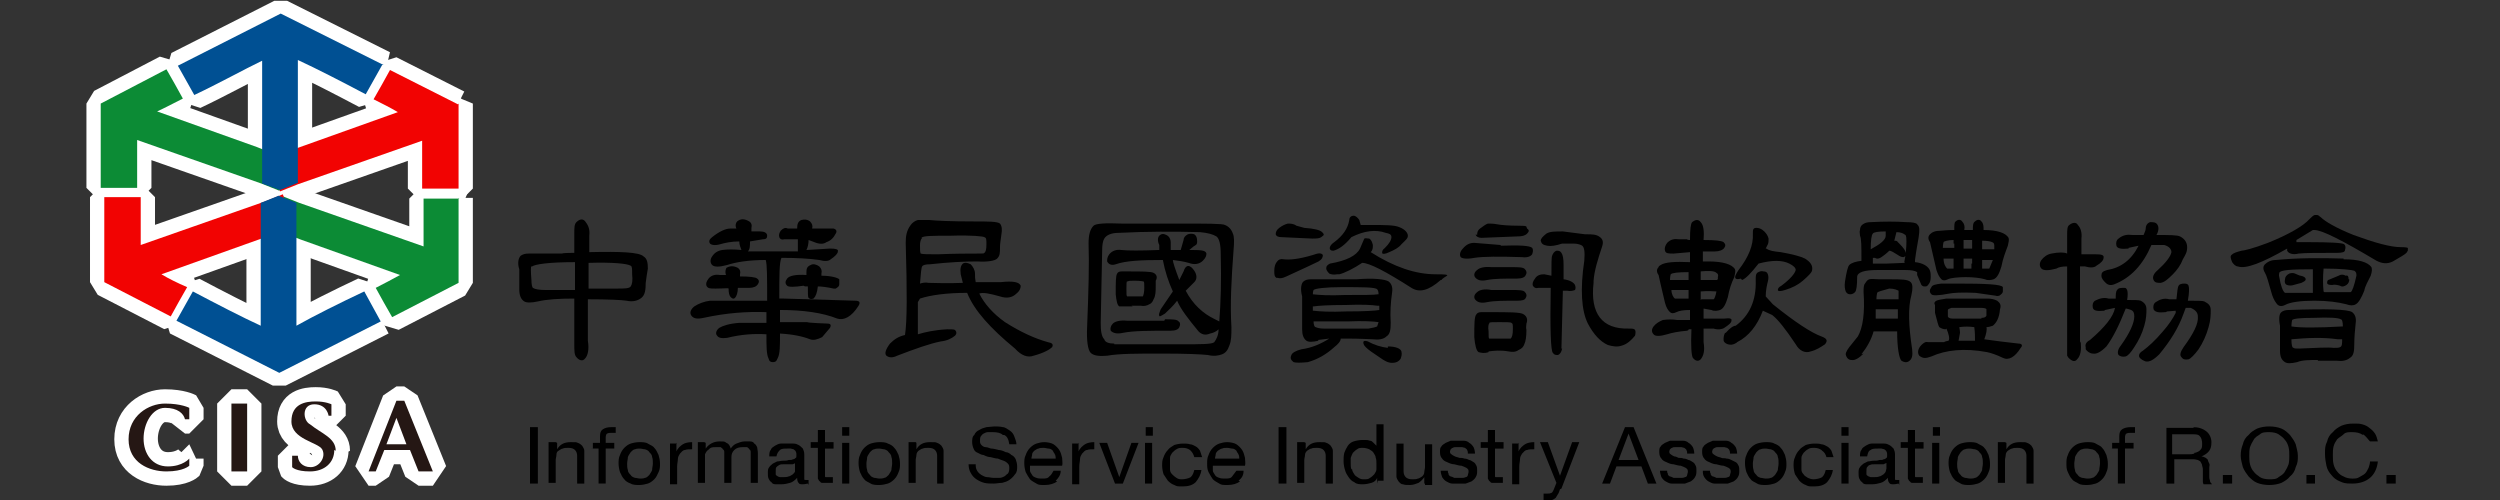 <?xml version="1.0" encoding="UTF-8"?>
<svg id="_圖層_1" data-name="圖層_1" xmlns="http://www.w3.org/2000/svg" version="1.1" xmlns:xlink="http://www.w3.org/1999/xlink" viewBox="0 0 350 70">
  <rect x="0" y="0" width="350" height="70" fill="#333333" stroke="none"/>
  <!-- Generator: Adobe Illustrator 29.3.1, SVG Export Plug-In . SVG Version: 2.1.0 Build 151)  -->
  <defs>
    <style>
      .st0, .st1 {
        fill: #f20302;
      }

      .st2, .st3 {
        fill: #0c8b35;
      }

      .st4, .st5 {
        fill: none;
      }

      .st3, .st1, .st5, .st6, .st7 {
        stroke: #fff;
      }

      .st3, .st1, .st6, .st7 {
        stroke-width: .7px;
      }

      .st8, .st6 {
        fill: #005093;
      }

      .st9, .st7 {
        fill: #251714;
      }

      .st5 {
        stroke-linecap: round;
        stroke-linejoin: bevel;
        stroke-width: 4px;
      }

      .st10 {
        clip-path: url(#clippath);
      }
    </style>
    <clipPath id="clippath">
      <rect class="st4" x="12" width="325.1" height="70"/>
    </clipPath>
  </defs>
  <g class="st10">
    <g>
      <path d="M82.3,41.8v5.9c.2,1.2,0,2.1-.4,2.5-.3.4-.8.3-1.2-.2-.3-.3-.3-.9-.3-1.9v-6.3c-2.1,0-3.8.1-5.1.4-.9.2-1.6.2-1.9,0-.5-.3-.7-.9-.7-1.7v-2.8c-.3-.9-.1-1.6.2-1.9.3-.2.6-.3,1.1-.3h4.7c0-.1,1.7-.1,1.7-.1v-2.6c0-.9,0-1.4.3-1.7.5-.5,1-.5,1.3,0,.4.5.6,1.1.5,1.9v2.3c4.4-.1,7,0,7.6.6.5.3.6.9.6,1.7-.1.6-.2,1.2-.3,2,0,1-.1,1.7-.6,2.1-.5.4-1.2.6-2.1.4-.6-.1-2.5-.2-5.4-.2h0ZM74.4,37.3c-.1,0-.1.7,0,1.9,0,.6.1,1,.2,1.1.3.2.9.3,1.8.3h4.1c0-.1,0-3.9,0-3.9-3.7,0-5.6.3-6,.6h0ZM82.4,36.7v3.7c0,0,4,0,4,0,1,0,1.7,0,1.9-.3s.3-.8.2-1.7c0-.8,0-1.1-.2-1.2-.5-.3-2.5-.5-5.9-.4h0Z"/>
      <path d="M108.8,50.3c-.1.3-.3.4-.6.4s-.5-.1-.6-.5c-.3-.6-.3-1.7-.3-3.4-1.7-.1-3.5,0-5.5.5-.8.1-1.2,0-1.4-.3-.3-.3-.1-.8.3-1.1.5-.3,1.4-.6,2.8-.7h3.8v-1.5c-2.7-.1-5.6.1-8.8.8-.9.2-1.4.1-1.7-.3-.3-.4-.1-.9.4-1.3.6-.4,1.4-.7,2.2-.8h1.5c2.3,0,4.4,0,6.5,0,0-3.2,0-5.1-.2-5.7-2.4,0-4.2.3-5.4.7-1.1.3-1.8.3-2.1,0-.3-.3-.3-.8,0-1.2.3-.5.8-.8,1.4-.9.7-.1,1.7-.1,2.7,0-.1-.3-.3-.7-.3-1.2-1.1,0-2,.2-2.7.4s-1.2.1-1.4-.1c-.2-.3-.1-.6.3-.9,1-.8,1.9-1.2,2.5-1.2h.9c0,.1,0,0,0,0-.2-.4-.1-.8.1-1,.5-.4,1-.4,1.7,0,.3.2.4.5.3.9v.5c0,0,1.2,0,1.2,0,.6,0,1,.2,1,.6,0,.3-.1.5-.6.5l-1.8.3c0,.6,0,1.1-.3,1.4h7v-1.7c-.9,0-1.5,0-1.9,0-.3.1-.6,0-.7-.3-.1-.3,0-.6.2-.9.3-.3.6-.5,1-.3h1.3c0-.6.1-1,.6-1.2.4-.1.8-.1,1.2.2.3.3.4.6.3,1h3c.4.1.5.4.3.7-.3.6-.7,1-1.3,1.2-.4.3-1,.3-1.7,0l-.8-.3c0,.5-.1,1-.3,1.4l3.3-.2c.8,0,1.2.1,1.1.4,0,.3-.4.7-1,1.1-.3.3-.9.3-1.6.1-1.4-.2-3.2-.3-5.3-.3-.3.6-.3,2.5-.3,5.7h.6l10,.3c.6,0,.8.2.5.7-1,1.6-2.1,2.1-3,1.8-2-.8-4.7-1.2-8-1.2v1.7h3.8c0,.1,2.8.2,2.8.2.5,0,.6.2.4.6l-1.1,1.3c-.6.3-1.2.5-1.7.3-1-.4-2.4-.7-4.2-.8,0,1.7,0,2.8-.3,3.4h0ZM100.1,40.4c-.7,0-1,0-1.2-.4-.1-.3,0-.6.3-1,.4-.5,1-.6,1.6-.5h.9c0,.1-.1-.1-.1-.1-.1-.4,0-.7.1-.9.5-.3,1-.3,1.6,0,.3.2.4.5.3.9v.3c1.3,0,2.2.1,2.4.3.3.2.3.5.1.8-.2.3-.6.5-1.2.5h-1.6c0,.7-.2,1.2-.4,1.4-.2.2-.4.1-.6-.1-.2-.2-.3-.6-.3-1.2,0-.1-.7,0-1.8,0h0ZM112.5,40c-1.3.2-2.1.2-2.3,0-.3-.3-.3-.6,0-1,.3-.4,1.2-.6,2.7-.5v-.4c0-.5.1-.8.6-1,.3-.2.8-.1,1.2.2.3.3.4.6.3,1v.3c1.4,0,2.3.3,2.5.5,0,.1,0,.3,0,.7,0,.3-.2.4-.5.6h-.3c-.9-.2-1.7-.3-2.2-.3-.1.9-.3,1.4-.6,1.7-.3.1-.5.1-.7-.1-.1-.1-.1-.7-.1-1.6h-.4Z"/>
      <path d="M128.5,42.3v4.5c1-.3,2.3-.6,4.1-.7.6,0,1,0,1.1.1.3.3.2.6,0,.8-.5.4-1.1.7-2,.8-1.5.3-3.5,1-6.1,2-.6.3-1.1.3-1.5,0-.3-.3-.1-.9.5-1.7.6-.6,1.2-1,2.1-1.2.3-1.9.3-6.1.1-12.9,0-.9.1-1.7.7-2.5.2-.3.6-.6,1-.7.3,0,.8,0,1.6,0,1,.1,3,.2,6.2.2,2.1,0,3.3,0,3.7.3.3.4.3.9.2,1.5-.1.8-.2,1.3-.2,1.8,0,.8,0,1.2-.4,1.6-.3.3-1.3.5-2.8.4-1.7,0-3.9.1-6.6.4-.6,0-1,.1-1.1.3-.1.1-.2,1-.3,2.4.3-.1.8-.2,1.2-.1.9,0,2.5.1,4.8,0l-.3-1.2c-.1-.8,0-1.2.3-1.5.3-.2.7-.1,1.1.1.3.3.6.8.6,1.3s0,.7.1,1.2h3.5c1.8-.2,2.6,0,2.8.5,0,.3-.1.7-.6,1.1-.6.6-1.4.7-2.3.4-1.4-.4-2.4-.6-2.9-.4.7,1.4,1.9,2.8,3.6,4,2.2,1.4,4.2,2.3,6,2.8.6.1.8.3.6.7-.3.3-1.1.8-2.6,1.2-.8.3-1.7,0-2.6-1-3.4-2.8-5.7-5.3-6.7-7.8-2.8,0-5.1.3-6.6.8h0ZM129.1,33.3c-.2.2-.3.6-.3,1,0,.7,0,1,.1,1.2.3.1,1,.1,2.4.1,2.5-.1,4.3-.1,5.4-.1s1,0,1.1-.1c.2-.1.3-.5.3-1.2s0-.9-.3-1c-.1-.1-1.7-.3-4.7-.2-2.5,0-3.9,0-4.1.3h0Z"/>
      <path d="M164.7,31.3c4.3,0,6.5,0,6.8.2.5.2.9.6,1.1,1.2.2.4.2,1.2.1,2.3-.3,4-.5,7.6-.3,10.8,0,1.1,0,1.9-.3,2.6-.2.6-.5,1-1,1.2-.5.2-1.2.3-2,.1-.9-.1-3.1-.2-6.5-.2s-5.9,0-7.6.3c-1.1.1-1.9,0-2.3-.4-.4-.4-.6-1.7-.5-3.7.2-5,.3-8.8.2-11.6,0-1.2.2-2,.7-2.5.3-.3,1.6-.4,3.9-.3h7.6c0,0,0,0,0,0ZM156,48.2h2.1c2,0,4.4,0,7.3,0,2.8,0,4.3,0,4.6-.3.3-.4.6-1,.6-1.8-.3.3-.7.5-1.2.6-.7.3-1.2.1-1.6-.3-1.4-1.7-2.5-3.1-3-4.3-.6.8-1.2,1.3-1.7,1.8-.5.3-.8.5-.8.3-.1-.1,0-.4.2-.9l1.7-2.5c-.6-1.3-1.1-2.8-1.4-4.4-3,0-5.2.1-6.6.6-.6.2-1,0-1.2-.4,0-.3,0-.6.3-1,.4-.5,1-.7,1.7-.6.9.1,2.7.1,5.2,0h.1v-.7c-.3-.6-.2-1.1,0-1.3.3-.3.6-.3,1-.1.4.2.6.6.6,1v1.1h1.4l.4-1.4c0-.3.2-.6.6-.8.3-.1.6-.1.9,0,.3.2.4.5.4,1s-.2.5-.5.7l-.6.5c1.5,0,2.3,0,2.4.5,0,.3-.1.6-.5,1-.5.5-1.2.6-2,.3-.7-.2-1.4-.3-2.2-.4,0,.3.3,1.2.9,2.8l.6-1.2c.3-1,.9-1,1.5-.1.4.6.4,1.2,0,1.6l-1.2,1.2c1,1.9,2.4,3.2,4.1,4l.6.3c.2-2.5.3-5.7.2-9.4,0-1.4-.2-2.2-.6-2.5-.5-.3-1.2-.5-2.3-.6-3.7-.1-7.4-.1-11.4.1-1,0-1.7.3-2,.8-.2.3-.3.9-.3,1.7l-.2,10.1c0,1.1.1,1.9.5,2.3.1.4.6.6,1.4.6h0ZM163.1,44.7c1,0,1.7,0,1.9.3.2.1.3.4.1.8-.1.3-.5.5-1.2.5-3,0-5.2,0-6.7.3-.9.2-1.4,0-1.7-.3-.1-.3,0-.7.3-1,.3-.3,1-.5,2-.4h5.2ZM158.6,42.9c-1.2,0-1.8,0-1.9,0-.3-.2-.4-.8-.5-1.7,0-1.7,0-2.6.2-2.9.1-.2.3-.3.6-.3h.8c2.1,0,3.3,0,3.7.2.4.2.6.6.3,1.1v.7c0,.8,0,1.4-.3,1.9-.1.3-.3.6-.6.7-.3.2-.8.3-1.2.2h-1.3ZM157.8,39.4c-.1,0-.1.4-.1,1.1s0,.9.1,1c0,0,.2,0,.4,0h1.8c.1-.2.2-.6.2-1.2s0-.8-.1-.9c0,0-.5-.1-1.2-.1-.6,0-.9,0-1,.1Z"/>
      <path d="M178.7,38.9c-.3-.2-.3-.5-.3-1s.1-1,.5-1.4c.1-.1.3-.3.8-.2.8.1,2.1,0,4.1-.6.8-.3,1.2-.3,1.4,0,0,.3-.1.6-.6.9-.6.3-2.1,1-4.5,2.1-.6.3-1,.3-1.2.2ZM178.6,32.8c0-.3.1-.6.5-.9.4-.3.8-.5,1.2-.6.3,0,.8,0,1.2.3l1.1.3c1.4.1,2.2.3,2.5.6.3.3.3.4,0,.6-.3.3-.8.3-1.4.3l-4.3-.2c-.4,0-.7-.1-.8-.4h0ZM184.6,47.7c-.9.2-1.4.2-1.7,0-.4-.3-.6-.8-.6-1.6v-4.6c-.3-1.1-.1-1.9.2-2.1.2-.2.6-.3,1-.3h6.4c2.5-.2,4,0,4.5.3.4.3.6.8.5,1.5-.2,1.4-.3,2.8-.2,4.3,0,1-.1,1.6-.6,1.9-.4.4-1.1.5-1.9.4-.4,0-1.7-.1-3.7-.1h-.8c0,.4-.4.8-.9,1.2-1.1,1-2.3,1.7-3.7,2.1-1,.1-1.7.1-2,0-.4-.3-.5-.6-.3-1,.1-.3.6-.6,1.4-.8,1.5-.2,2.8-.8,3.9-1.5l-1.6.2h0ZM193.1,43.4v-.6h-.3c-.6-.1-2.1-.2-4.4-.1-2.4,0-3.9.1-4.5.2h-.1v.6h.1c.8.1,2.3.2,4.6.1,2.5,0,4.1-.1,4.6-.2ZM193,41.2c0-.4-.1-.6-.2-.7-.3-.3-2-.3-5-.3-2.3,0-3.7.2-3.9.4,0,0-.1.2-.1.6h0c.8.1,2.3.2,4.5.1,2.6,0,4.1,0,4.6-.1ZM183.9,45c0,.4.1.8.3.8.2.1.6.2,1.1.2h6.3c.6-.1,1-.2,1.2-.3l.2-.6h0c-.6-.1-2.1-.2-4.4-.1-2.5,0-3.9,0-4.6,0h0ZM187.2,38.4c-.5.1-.9,0-1.1-.1-.3-.3-.5-.6-.4-.9,0-.2.3-.4.5-.5,2.3-.4,3.7-1.1,4.2-2.1l.6-1.4c.2-.1.4,0,.7,0,.3.2.4.5.5.9,0,.4,0,.7-.3,1,3.3,2.1,6.3,3.1,9.1,3.1s1.2.2.8.8h-.1c-1.7,1.5-3,1.8-4.1,1.1-3.6-2.3-5.9-3.5-6.9-3.5-1.2.8-2.4,1.4-3.2,1.6h0ZM186.8,35.1c-.3,0-.5,0-.6-.2-.1-.2,0-.6.6-1,1.2-.9,1.9-1.9,2.1-3.1,0-.4.3-.6.6-.6.3,0,.6.3.8.6l.2.7c.4,0,.9,0,1.5,0,1.9,0,3.2,0,3.9.3.8.3,1.2.8,1.2,1.2s-.3.6-.9,1.2c-.4.5-1,.8-1.7,1.1-.6.3-1,.3-1,.1s0-.4.4-.7c.6-.6.9-1.1.9-1.5s-.3-.5-.8-.6c-1.4-.5-3-.3-4.8.6-1,1.2-1.8,1.7-2.5,1.9h0ZM194.3,48.5c1.1,0,1.8.3,1.9.7.1.4,0,.7-.1,1-.3.5-.8.6-1.2.6-.6,0-1.1-.3-1.8-.8-.9-.6-1.5-1-1.9-1.4-.3-.3-.4-.6-.3-.8.1-.1.3-.1.6,0,.9.5,1.9.8,2.8.9h0Z"/>
      <path d="M210.1,34.4c2.7-.1,4.1,0,4.4.3.2.3.1.6,0,.9-.2.3-.7.5-1.4.4-3.2-.1-5.4-.1-6.7.1-1,.2-1.7.1-1.9-.1-.2-.3-.1-.8.3-1.2.5-.6,1-.8,1.6-.8l3.7.3h0ZM208.8,37.4h2.8c1,0,1.7,0,1.9.3.2.2.3.5.1.8-.1.3-.5.5-1.2.5-1.8,0-3.2,0-4.2.2-.9.2-1.4,0-1.7-.4-.2-.3-.1-.7.3-1,.3-.3,1-.5,2-.4h0ZM208.8,40.6h2.8c1,0,1.7,0,1.9.3.2.2.3.5.1.8-.1.3-.5.4-1.2.4-1.8,0-3.2,0-4.2.2-.9.2-1.4,0-1.7-.4-.2-.3-.1-.7.3-1,.3-.3,1-.5,2-.3ZM208.4,49.3c-.6.2-1,.1-1.4,0-.3-.2-.5-.9-.6-2.1,0-1.8,0-2.9.3-3.2.2-.3.5-.3.8-.3h1c2.8,0,4.4,0,4.8.3.5.3.6.8.4,1.3,0,.3-.1.5,0,.9,0,.9-.1,1.6-.3,2-.1.3-.3.6-.8.8-.4.3-.9.3-1.4.2-1.1-.2-2.1-.1-2.8,0h0ZM206.8,32.9c0-.2,0-.6.4-.9.4-.3.8-.6,1.1-.7.3,0,.8,0,1.3.1s1.6.2,3,.2,1,.1,1.2.4c.3.2.3.4,0,.7-.3.3-.7.4-1.4.4l-5,.2c-.4,0-.8-.2-.8-.5h0ZM208.5,45.3c-.1,0-.2.5-.1,1.1,0,.6,0,1,.1,1,0,0,.3,0,.6,0h2.4c.2-.2.3-.6.3-1.3s0-.8-.2-.9c-.1-.1-.7-.1-1.7-.1s-1.3,0-1.4.1ZM218.7,48.8c-.1.5-.3.8-.6.9-.3,0-.5,0-.7-.3-.3-.3-.4-3.4-.3-9.1h-1.7c-.4.1-.6,0-.8-.3-.1-.3,0-.6.3-1,.3-.5.8-.6,1.3-.6l1,.2c0-1.7,0-2.6.1-2.8.1-.3.3-.6.6-.7.3,0,.5,0,.7.3.2.3.3.8.3,1.7v2c.8.1,1.4.4,1.6.8.1.3.1.5,0,.7-.3.1-.6.2-1.1.1h-.6c0,0-.2,8.1-.2,8.1h0ZM222.1,32.8c.8,0,1.4,0,1.9.4.4.3.5.7.3,1.3-.6,1.8-1.1,3.4-1.2,4.8v.3c-.5,4.3,1.2,6.5,4.9,6.4.5,0,.8,0,.9.2.1.1.1.5,0,.8-.5.6-1.1,1.2-1.9,1.4-.6.2-1.2.1-1.9-.1-1.1-.5-2-1.5-2.8-3-.9-1.8-1.1-4.8-.5-8.8.1-1.2,0-1.9-.3-2.1-.1-.1-.6-.3-1.2-.3h-1.6c-.9.3-1.6.4-2.1.3-.6-.1-.8-.3-.9-.7,0-.3.3-.6.8-1,.5-.3,1.2-.3,2.3-.3l3.1.4h0Z"/>
      <path d="M236.2,46.3c-1.2.1-2.2.3-2.8.5-1,.3-1.7.3-1.9,0-.3-.3-.3-.7,0-1.1.3-.4.8-.7,1.3-.9.7-.1,1.4-.1,2,0h1.8v-1.4c-.9,0-1.5.1-1.9.3-.4.2-.7.2-.9,0-.3-.3-.5-.6-.7-1.3-.5-2.1-.8-3.4-.9-3.9-.3-.4-.3-.8,0-1.1,0-.1.1-.2.3-.3.6-.4,2-.5,4.1-.4v-1.4l-2.3.2c-.7,0-1.1,0-1.2-.4-.1-.3,0-.7.3-1.1.5-.5,1-.6,1.7-.5h1.1c0,.1.4.1.4.1,0-1.5.1-2.3.3-2.5.5-.4.9-.4,1.2,0,.4.4.5,1.3.4,2.5,1.7,0,2.5.1,2.8.3.3.3.3.5.1.8-.2.3-.7.5-1.3.5h-1.7v1.4c0,0,.8,0,.8,0,2,0,3.3.4,3.7,1.1.1.3,0,.6-.1,1.1-.4.8-.7,1.7-.9,2.8-.3,1-.6,1.6-1.1,1.8-.3.1-.8.2-1.2,0l-1.1-.2v1.4h2.9c.8-.1,1.1,0,1,.3,0,.3-.4.6-1,1-.3.2-.9.3-1.5.1h-1.4v1.9c.2,1.2,0,1.9-.4,2.4-.3.3-.7.3-1.1-.2-.2-.3-.3-1.7-.2-4h-.4c0,.1,0,.1,0,.1ZM236.4,39.3v-1.2c-1.5,0-2.3.1-2.5.3,0,0-.1.3-.1.8h2.6ZM236.4,40.6c-1.2,0-2,0-2.4,0,0,.6.3,1.1.5,1.2.1,0,.4,0,.9,0h1v-1.4ZM238.1,38v1.2h2.3c0-.1.1-.1.1-.1v-.3c.1-.3,0-.5-.2-.6-.3-.3-1.1-.3-2.3-.2h0ZM238.2,41.9h.6c.6,0,1,0,1.1,0,.1,0,.3-.5.4-1.1-.3,0-1.1-.1-2.2,0v1.2h0ZM243.1,48c-.5.3-.8.3-1.2.2-.3-.1-.6-.3-.6-.6,0-.3,0-.6.2-1h.1c.6-.7,1.1-1,1.4-1,1.9-1.4,2.9-3.5,2.8-6.4,0-.5,0-.8.2-1,.3-.2.6-.3.9-.2.3,0,.5.1.6.4.1.3.1.6,0,1-.1.4-.3,1.2-.3,2.1l1,1.1c3.1,2.5,5.4,4,6.8,4.5.8.3.9.6.5,1.1-.6.4-1.2.8-2,1-.8.3-1.6-.1-2.1-1-1.4-2.1-2.5-3.5-3.3-4.1l-1.3-.6c-.8,2.1-2,3.6-3.6,4.4h0ZM243.7,39c-.3.1-.6.1-.7,0-.2-.2,0-.6.4-1.2,1.4-1.8,2.1-3.5,2-5.1,0-.5,0-.8.5-.8.3,0,.7.1,1.1.5.3.3.5.6.6,1,0,.3,0,.6-.1.8l-.3.6h.1c.4.3,1,.4,2,.5,1.7.3,2.8.6,3.4.9.8.5,1.1,1,1,1.6,0,.3-.5.8-1.3,1.5-.7.6-1.5,1-2.5,1.3-.6.2-1,.2-1,0s.1-.4.5-.6c1.2-.9,1.9-1.7,2-2.2,0-.3-.3-.6-.9-.9-1-.5-2.4-.5-4.3,0-1.1,1.4-1.8,2.1-2.3,2.3h0Z"/>
      <path d="M260.6,36.7v-.4c0-1.8,0-2.9-.2-3.3,0-.3-.1-.6,0-.8,0-.3.1-.6.4-.8.3-.2.6-.3,1.1-.3,1.9-.1,3.5-.1,5,0,.8,0,1.4.1,1.5.3.2.2.3.4.3.7s0,.6-.1,1.2c-.1.6-.3,1.6-.5,3.1v.3c1.1.1,1.9.6,2.1,1.2.1.3.1.6.1.9h0c0,.4-.1.8-.3,1-.2.3-.3.3-.5.3s-.3,0-.5-.2c-.1-.2-.3-.7-.6-1.4v-.4c-.3-.2-.8-.3-1.7-.3-1.7,0-3,0-3.8,0-1.9,0-2.9.3-2.9,1,0,1.2-.1,1.9-.3,2.1-.2.2-.4.3-.7.3-.3,0-.5-.2-.6-.4-.1-.3-.2-.7-.1-1.4.2-1.3.4-2.1.6-2.3.3-.3.9-.5,1.8-.6h0ZM260.9,49.5c-.6.6-1.2,1-1.7.9-.4,0-.7-.3-.8-.8,0-.3.3-.8.9-1.5l.8-1c.7-1.2,1-3.3.8-6.2,0-.5,0-1,.2-1.2.2-.3.3-.5.6-.6.3-.1.8,0,1.4,0h1.4c1.7,0,2.6,0,3,.4.3.3.3.9.1,1.8-.5,1.8-.4,4.3.1,7.6.1.9,0,1.4-.5,1.7-.3.2-.7.1-1-.1-.3-.3-.6-1.7-.6-4.1h-1.7c0,0-1.6,0-1.6,0-.3,1.1-.9,2.2-1.7,3.2ZM266.6,36.7c.2-1,.3-2,.3-2.9s-.1-.9-.3-1c-.1-.1-.5-.3-1.1-.3l-.3,1.2c.2,0,.4,0,.5.2l.2.2c.6.6.9,1,.9,1.4s-.1.4-.3.5c-.3,0-.5-.1-.8-.3-.5-.3-.9-.6-1.2-.6-.4.4-.8.7-1.1.9-.3.2-.6.3-.9.1h-.3c0-.1,0,.8,0,.8h2c0,0,2.5-.1,2.5-.1h0ZM264,33v-.6c-1,0-1.7.1-1.8.3-.2.2-.3,1-.3,2.2,1.3-.7,2.1-1.3,2.1-1.9h0ZM265.7,44.6v-1.3h-1.4c0,0-1.7,0-1.7,0v1.3c0,0,3.1,0,3.1,0ZM265.8,41.8v-1.1c-.2-.1-.6-.3-1.3-.3-1,.3-1.6.4-1.7.6,0,.1-.1.4-.1.9h1.7c0,0,1.4,0,1.4,0ZM272.4,46.1c-.3,0-.6-.1-.9-.3-.1-.1-.3-.8-.6-2v-1.1c-.2-.3,0-.5.2-.6.2-.1.7-.2,1.4-.3h5.7c.6,0,1,.1,1.4.3.4.3.6.6.4,1.2-.1,1.2-.5,1.9-1,2.3-.3.1-.6.2-.9.2.1.3,0,.9-.3,1.7h0c1.4.2,3,.4,4.8.6.5,0,.6.3.3.6-.8,1.3-1.7,1.8-2.5,1.4-.8-.4-1.7-.7-2.2-.8-3.2-.6-5.8-.3-7.8.6-.8.3-1.2.3-1.7-.1-.3-.4-.2-1,.3-1.5.3-.3.6-.5.9-.4h2.3c0-.1.6-.2.6-.2.2-.3,0-1-.3-1.7h0ZM281.2,33.3c.1.3,0,.6-.1,1.1-.3.8-.7,1.8-.9,2.9-.3,1-.6,1.6-1.1,1.8-.3.1-.8.2-1.2,0-.7-.2-1.7-.3-2.7-.3s-2.1.1-2.5.3c-.4.2-.7.2-.9,0-.3-.3-.5-.7-.7-1.3-.5-2.2-.8-3.5-.9-3.9-.3-.4-.3-.8,0-1.1.3-.3.7-.5,1.5-.5,1-.1,1.7-.1,1.9-.1,0-.7,0-1.1.2-1.2.3-.3.7-.3.9,0,.3.3.4.7.3,1.2h1.2c0-.6,0-1,.3-1.2.3-.3.7-.3.9,0,.3.3.3.7.3,1.2,1.9,0,3.1.4,3.5,1.1h0ZM273.9,39.7c4.1,0,6.3.1,6.5.5,0,.1,0,.3,0,.6,0,.2-.2.4-.5.6-.1,0-.3.1-.5,0l-2.8-.4c-2-.1-3.2,0-3.7.1-1.5.3-2.4.3-2.5.1-.3-.3-.3-.6,0-1,.1-.3.6-.4,1.4-.5h2ZM273.5,34.1v-.5c-.8,0-1.4.2-1.4.3,0,0-.1.3-.1.8h1.6c0,.1,0-.6,0-.6ZM273.5,36.2h-1.4c0,.8.3,1.2.5,1.4.1,0,.4,0,.9,0v-1.4h0ZM277.4,44.5c.4,0,.6-.1.7-.3v-.9c0-.1-.3-.2-.8-.2h-4.1c-.3.1-.5.2-.5.3,0,.3,0,.7,0,.9,0,.1.2.3.6.3h4.1ZM276.5,47.7c0-.6,0-1.2-.1-1.9h0c-.7-.1-1.4-.1-2.1,0,0,.1.1.4.1.8l-.2,1.1c.8,0,1.5,0,2.3,0ZM276.1,36.9v-.7h-1.2v1.4h1.1v-.7ZM276.1,33.6h-1.2v1.2h1.2v-1.2ZM277.4,37.6c.6,0,1,0,1.1,0l.5-1.2h-1.5c0,0,0,.3,0,.3v1c0,0,0,0,0,0ZM277.5,34.9h1.7c0-.1,0-.4,0-.4,0-.3,0-.5-.3-.6-.2-.1-.7-.2-1.4-.2v1.2c0,0,0,0,0,0Z"/>
      <path d="M291.3,47.8c.1,1.2,0,2-.5,2.5-.3.4-.7.3-1.2-.2l-.2-.3v-12.5c-.7,0-1.2.1-1.5.3-1.1.3-1.8.3-2.1,0-.3-.3-.3-.8,0-1.2.3-.4.8-.8,1.4-.9,1-.2,1.8-.2,2.2,0v-2.5c0-.8,0-1.3.3-1.5.5-.4,1-.4,1.2,0,.4.4.6,1.1.5,1.9v2.2c-.1,0,2,0,2,0,.8,0,1.2.1,1.1.5,0,.3-.3.7-1,1.1-.3.3-.9.3-1.6.1h-.7c0,3.6,0,7.2,0,10.7h0ZM294.6,43.5c-1,.1-1.5,0-1.6-.4-.1-.4,0-.8.3-1,.6-.3,1.2-.5,1.9-.3h1c0-.5,0-1,.2-1.2.1-.2.3-.3.8-.3s.4,0,.6.3c.1.3.1.8,0,1.4,1,0,1.7,0,1.9.1.6.3.8.7.8,1.2,0,.5,0,1.3-.3,2.3-.3,1.1-.8,2.1-1.4,3-.5.8-.9,1.2-1.2,1.3-.4.1-.8,0-1-.2-.2-.3-.1-.8.3-1.3,1.3-1.8,1.9-3.2,1.9-4.1s-.4-.9-1.1-1.1h-.1c-.9,2.3-1.8,4.1-2.7,5.3-.8.8-1.4,1.1-1.9,1-.4,0-.8-.3-1-.6v-.3c-.1-.3,0-.7.6-1,2.1-1.8,3.3-3.3,3.5-4.5l-1.4.3h0ZM298,34.8c-1,.1-1.6,0-1.7-.4-.1-.4,0-.8.3-1,.6-.5,1.2-.6,2-.5h1.5c0,.1,0,0,0,0,.1-.3.3-.6.3-.9,0-.5.3-.8.6-.9.4,0,.8,0,1,.3.3.4.2,1-.1,1.5h0c1.8,0,2.9,0,3.3.2.6.3,1,.8,1,1.5s-.2,1-.6,1.7c-.3.8-.8,1.5-1.4,2.1-.8.8-1.2,1.1-1.7,1.2-.5,0-.8,0-1-.4-.2-.4,0-.9.6-1.4,1.1-1,1.8-1.9,1.9-2.5,0-.4-.3-.8-1-1-.3,0-.9,0-1.8,0h0c-1.2,2.8-2.9,4.6-5.2,5.5-.5.2-.9.1-1.2-.2-.3-.3-.6-.6-.6-1,0-.4.1-.6.8-.8,1.9-.3,3.4-1.4,4.4-3.4l-1.4.3h0ZM303.2,43.7c-1,.1-1.5,0-1.7-.4-.1-.4,0-.8.3-1,.6-.4,1.2-.6,1.9-.4h1c.1-1.1.2-1.8.3-1.9.1-.2.4-.3.8-.3s.5.1.6.3c.1.3.1,1-.1,2.1,1.3,0,2.1,0,2.3.1.6.3.9.6.9,1.2,0,.6,0,1.4-.3,2.4-.3,1.1-.8,2.2-1.4,3.1-.6.8-1.1,1.3-1.4,1.4-.5.1-.8,0-1-.3-.3-.3-.1-.8.3-1.4,1.4-1.9,2.1-3.3,2-4.3,0-.5-.3-.9-1-1.2h-.7l-.3.8c-.7,2-1.9,3.9-3.4,5.7-.8.8-1.4,1.1-1.9,1-.3-.1-.7-.3-.9-.6-.1-.3,0-.6.5-.9.8-.6,1.7-1.4,2.8-2.7.8-.9,1.4-1.8,1.8-2.6v-.3c.1,0-1.2.1-1.2.1h0Z"/>
      <path d="M321.5,33.9c.5,0,1,0,1.7,0,3,0,4.8.1,5,.3.2.2.2.5.1.8,0,.3-.4.4-1.1.4-2.6,0-4.5,0-5.4.1-.8.2-1.4,0-1.6-.4v-.3c-3.5,2-5.8,2.9-6.9,2.5-.3,0-.6-.3-.8-.6-.2-.5-.3-.8-.1-1,.3-.3.7-.4,1.4-.6.3,0,1.6-.3,3.7-1.1,3-1.2,5-2.4,5.8-3.3.3-.3.6-.6.8-.6h.3c.2,0,.3.2.5.3.6.6,2.1,1.5,4.6,2.5,3,1.1,5.2,1.7,6.6,1.7s1.2.2.8.8c-.3.3-.9.6-1.9,1.2-.8.4-1.5.3-2.3-.1-4.7-2.8-7.6-4.3-8.7-4.3h-.2l-2.3,1.4h0ZM328.1,36.3c2.1,0,3.4.4,3.9,1.1.1.3.1.6-.1,1.2-.4.8-.8,1.5-.9,2.1-.4,1-.8,1.7-1.2,1.9-.3.2-.8.2-1.3,0-1.2-.3-2.6-.5-4.5-.5s-3.4.2-4.1.6c-.4.2-.7.2-1,0-.3-.3-.6-.8-.8-1.4-.5-1.8-.8-2.8-1-3.1-.3-.5-.3-.9,0-1.2.3-.3.8-.6,1.5-.6,3.1-.3,6.3-.3,9.5-.2ZM323.6,37.7c-2.8,0-4.4.1-4.5.5,0,.1-.1.3,0,.6.2,1.2.5,2,.8,2.2h3.9v-.3c0-.2,0-.7,0-1.5v-1.5c-.1,0-.1,0-.1,0ZM324.5,50.4c-1.2,0-2.2,0-2.9.3-.9.2-1.4.2-1.7,0-.5-.3-.7-.8-.7-1.6v-3.5c-.2-1-.1-1.7.2-1.9.2-.2.6-.3,1-.3,5.4-.2,8.3-.1,8.9.3.4.3.6.8.5,1.5-.1,1-.2,2-.2,3s-.1,1.6-.6,1.9c-.5.4-1.1.5-1.9.4h-2.6c0-.1,0-.1,0-.1ZM319.9,39.1c0-.3.2-.6.6-.8.3-.1.6-.1.8,0,.3.1.6.3.8.3.5.1.7.3.7.5s-.2.3-.6.5l-1.1.3c-.3.1-.6.1-.9,0s-.4-.4-.3-.8ZM320.9,44.8c0,0-.1.4-.1.9,1.2.2,3.7.2,7.2,0,0-.6-.1-1-.3-1-.3-.2-1.5-.3-3.8-.2-1.8,0-2.8.1-3,.3ZM327.9,47.5h-.6c-2.1-.3-4.3-.2-6.5,0,0,.8.1,1.2.3,1.2.1.1.4.1.8.1,2.4-.1,4-.2,4.8-.1.4,0,.8,0,.9-.1.3-.1.3-.5.3-1.1h0ZM325.4,40.9h2.5c.6,0,1,0,1.2,0,.2-.1.5-.9.8-2.3,0-.3,0-.5-.3-.7-.3-.1-1.7-.3-4.3-.3-.1,1.2-.1,2.3,0,3.2h0ZM328.9,39.1c0,.3-.1.6-.4.8s-.6.3-.9.1c-.3-.1-.8-.2-1.1-.1-.5,0-.7-.1-.7-.3,0-.2,0-.4.4-.5l1.2-.5c.3-.2.7-.2,1,0,.3-.1.4.1.4.5h0Z"/>
      <path d="M75.3,59.8v7.9h-1.1v-7.9h1.1Z"/>
      <path d="M78,62v.9c.4-.7,1-1,1.9-1s.7,0,1,.1c.3.1.5.3.6.4.1.2.3.4.3.7,0,.3,0,.6,0,.8v3.8h-1v-3.9c0-.3-.1-.6-.3-.8s-.5-.3-.9-.3-.6,0-.8.1c-.2,0-.4.2-.6.3s-.3.3-.3.6c0,.2-.1.5-.1.7v3.2h-1v-5.7h1Z"/>
      <path d="M83,62.8v-.8h1v-.9c0-.5.1-.8.4-1,.3-.2.7-.3,1.2-.3h.3c.1,0,.2,0,.3,0v.8c0,0-.2,0-.3,0h-.3c-.2,0-.4,0-.6.1-.1,0-.2.3-.2.5v.8h1.2v.8h-1.2v4.9h-1v-4.9h-1.1Z"/>
      <path d="M86.8,63.7c.1-.3.3-.7.6-1,.3-.3.6-.5.9-.6.3-.1.8-.2,1.2-.2s.9,0,1.2.2.7.3.9.6c.3.3.4.6.6,1,.1.3.2.8.2,1.2s0,.8-.2,1.2-.3.7-.6,1-.6.5-.9.6c-.3.1-.8.2-1.2.2s-.9,0-1.2-.2c-.3-.1-.7-.3-.9-.6-.3-.3-.4-.6-.6-1-.1-.3-.2-.8-.2-1.2,0-.4,0-.8.2-1.2ZM87.9,65.8c0,.3.2.5.4.7.1.2.3.3.6.4.2,0,.5.1.7.1s.5,0,.7-.1c.2,0,.4-.2.6-.4.1-.2.3-.4.4-.7,0-.3.1-.6.1-.9s0-.7-.1-.9c0-.3-.2-.5-.4-.7-.1-.2-.3-.3-.6-.4-.2,0-.5-.1-.7-.1s-.5,0-.7.1c-.2,0-.4.2-.6.4-.1.2-.3.4-.4.7,0,.3-.1.6-.1.9s0,.6.1.9Z"/>
      <path d="M94.7,62v1.2c.2-.5.6-.8.9-1s.8-.3,1.3-.3v1c-.4,0-.8,0-1,.1-.3,0-.5.3-.7.5-.1.2-.3.4-.3.8,0,.3-.1.6-.1,1v2.5h-1v-5.7h1Z"/>
      <path d="M98.8,62v.8c.4-.6,1.1-1,1.9-1s.7,0,1,.2c.3.1.5.4.6.8.2-.3.5-.6.8-.7.3-.1.7-.3,1.1-.3s.6,0,.8,0c.3,0,.5.1.6.3.2.1.3.3.4.5,0,.2.1.5.1.8v4.2h-1v-3.8c0-.2,0-.3,0-.5,0-.1,0-.3-.2-.4,0-.1-.2-.2-.3-.3-.1,0-.3,0-.6,0-.5,0-.9.1-1.2.4-.3.3-.4.6-.4,1v3.6h-1v-3.8c0-.2,0-.3,0-.5,0-.1,0-.3-.2-.4,0-.1-.2-.2-.3-.3-.1,0-.3,0-.6,0s-.6,0-.8.1c-.2.1-.3.3-.5.4-.1.1-.2.3-.3.5,0,.1,0,.3,0,.4v3.6h-1v-5.7h.9c0,0,0,0,0,0Z"/>
      <path d="M113.1,67.7c-.1,0-.4.1-.7.1s-.5,0-.6-.2c-.1-.1-.2-.3-.2-.7-.3.3-.6.6-1,.7-.3.1-.8.2-1.2.2s-.6,0-.8,0c-.3,0-.5-.1-.6-.3-.2-.1-.3-.3-.4-.5-.1-.2-.1-.5-.1-.8s0-.6.2-.8c.1-.2.3-.3.5-.5.2-.1.4-.2.6-.3.3,0,.5-.1.8-.1.3,0,.6,0,.8-.1.3,0,.5,0,.6-.1.2,0,.3-.1.4-.2.1,0,.1-.2.1-.4s0-.3-.1-.5c0-.1-.2-.2-.3-.3-.1,0-.3-.1-.4-.1h-.5c-.4,0-.8,0-1,.2s-.4.4-.5.9h-1c0-.3,0-.7.2-.9.1-.3.3-.4.6-.6.2-.1.5-.3.8-.3.3,0,.6,0,1,0s.6,0,.8,0c.3,0,.5.1.7.2.2.1.4.3.6.5.1.2.2.5.2.8v3c0,.2,0,.4,0,.5,0,.1.1.1.3.1s.2,0,.3,0v.7h0ZM111.5,64.8c-.1,0-.3.1-.5.2-.2,0-.4,0-.6,0s-.4,0-.7,0-.4,0-.6.1-.3.2-.4.3c-.1.1-.1.3-.1.6s0,.3,0,.4.1.2.3.3c0,0,.2.1.3.1s.3,0,.4,0c.3,0,.6,0,.8-.1.2,0,.4-.2.6-.3.1-.1.3-.3.3-.4s0-.3,0-.4v-1c0,0,0,0,0,0Z"/>
      <path d="M116.7,62v.8h-1.2v3.9c0,0,0,.1.1.1,0,0,.1,0,.2,0h.8v.8h-.8c-.3,0-.5,0-.6,0-.2,0-.3,0-.4-.2-.1,0-.2-.2-.3-.4,0-.1,0-.3,0-.6v-3.7h-1v-.8h1v-1.7h1v1.7h1.2c0,0,0,0,0,0Z"/>
      <path d="M117.9,61v-1.2h1v1.2h-1ZM118.9,62v5.7h-1v-5.7h1Z"/>
      <path d="M120.4,63.7c.1-.3.3-.7.6-1,.3-.3.6-.5.9-.6.3-.1.8-.2,1.2-.2s.9,0,1.2.2c.3.1.7.3.9.6.3.3.4.6.6,1,.1.3.2.8.2,1.2s0,.8-.2,1.2c-.1.3-.3.7-.6,1-.3.3-.6.5-.9.6-.3.1-.8.2-1.2.2s-.9,0-1.2-.2-.7-.3-.9-.6c-.3-.3-.4-.6-.6-1-.1-.3-.2-.8-.2-1.2s0-.8.2-1.2ZM121.4,65.8c0,.3.2.5.4.7.1.2.3.3.6.4.2,0,.5.1.7.1s.5,0,.7-.1c.2,0,.4-.2.6-.4.1-.2.3-.4.4-.7,0-.3.1-.6.1-.9s0-.7-.1-.9c0-.3-.2-.5-.4-.7-.1-.2-.3-.3-.6-.4-.2,0-.5-.1-.7-.1s-.5,0-.7.1c-.2,0-.4.2-.6.4-.1.2-.3.4-.4.7,0,.3-.1.6-.1.9s0,.6.1.9Z"/>
      <path d="M128.3,62v.9c.4-.7,1-1,1.9-1s.7,0,1,.1c.3.1.5.3.6.4.1.2.3.4.3.7,0,.3,0,.6,0,.8v3.8h-.9v-3.9c0-.3-.1-.6-.3-.8-.2-.2-.5-.3-.9-.3s-.6,0-.8.1c-.2,0-.4.2-.6.3-.1.1-.3.3-.3.6,0,.2-.1.5-.1.7v3.2h-1v-5.7h1Z"/>
      <path d="M140.4,60.9c-.3-.3-.8-.4-1.4-.4s-.5,0-.7,0-.4.1-.6.2c-.2.1-.3.3-.4.4-.1.2-.1.4-.1.6s0,.4.2.6c.1.1.3.3.6.3.3,0,.6.2.8.2.3,0,.6.1,1,.2.3,0,.6.1,1,.3.3,0,.6.2.8.4.3.1.5.4.6.6.1.3.2.6.2,1s0,.8-.3,1.1c-.2.3-.5.6-.8.8-.3.2-.6.3-1,.4-.4,0-.8.1-1.2.1s-.9,0-1.3-.1c-.4-.1-.8-.3-1.1-.5-.3-.2-.6-.5-.8-.9-.2-.3-.3-.8-.3-1.2h1c0,.3,0,.6.2.9.1.2.3.4.6.6.2.1.5.3.8.3s.6.1.9.1.5,0,.8,0,.5-.1.7-.2c.2-.1.3-.3.5-.4.1-.1.2-.4.2-.7s0-.5-.2-.7c-.1-.1-.3-.3-.6-.4s-.6-.2-.8-.3c-.3,0-.6-.1-1-.2-.3,0-.6-.1-1-.3-.3,0-.6-.2-.8-.3-.3-.1-.5-.3-.6-.6-.1-.2-.2-.6-.2-.9s0-.8.3-1c.1-.3.4-.6.7-.7.3-.2.6-.3,1-.4.3,0,.8-.1,1.1-.1s.8,0,1.2.1c.3,0,.7.3,1,.5.3.2.5.5.6.8.1.3.3.7.3,1.1h-1c-.1-.7-.3-1.1-.7-1.3h0Z"/>
      <path d="M148,67.4c-.4.3-1,.5-1.7.5s-.9,0-1.2-.2-.6-.3-.9-.6c-.2-.3-.4-.6-.6-1-.1-.3-.2-.8-.2-1.2s0-.8.2-1.2c.1-.3.3-.7.6-1,.3-.3.6-.5.9-.6.3-.1.7-.2,1.1-.2s1,.1,1.3.3c.3.2.6.5.8.8.2.3.3.7.4,1.1,0,.4.1.8,0,1.1h-4.5c0,.3,0,.5,0,.7,0,.2.2.4.3.6.1.2.3.3.6.4.2.1.6.1.8.1.4,0,.8,0,1-.3.3-.2.4-.5.6-.8h1c0,.6-.3,1-.7,1.4h0ZM147.7,63.7c0-.2-.2-.3-.3-.6-.1-.1-.3-.3-.6-.3-.2,0-.4-.1-.7-.1s-.5,0-.7.1c-.2,0-.4.2-.6.3-.1.1-.3.3-.3.5,0,.2-.1.4-.1.6h3.4c0-.1,0-.3-.1-.6h0Z"/>
      <path d="M151,62v1.2c.2-.5.6-.8.9-1,.3-.2.8-.3,1.3-.3v1c-.4,0-.8,0-1,.1-.3,0-.5.3-.7.5-.1.2-.3.4-.3.8,0,.3-.1.6-.1,1v2.5h-1v-5.7h1Z"/>
      <path d="M156.1,67.7l-2.2-5.7h1.1l1.7,4.8,1.7-4.8h1l-2.2,5.7h-1,0Z"/>
      <path d="M160.4,61v-1.2h1v1.2h-1ZM161.3,62v5.7h-1v-5.7h1Z"/>
      <path d="M166.6,63c-.3-.2-.6-.3-1-.3s-.6,0-.9.2c-.2.1-.4.3-.6.5-.1.2-.3.4-.3.7,0,.3,0,.6,0,.8s0,.6,0,.8c0,.3.1.5.3.7s.3.3.6.5.5.2.8.2.9-.1,1.2-.3c.3-.3.4-.6.5-1h1c-.1.7-.4,1.2-.8,1.7-.4.4-1,.6-1.8.6s-.8,0-1.2-.2c-.3-.1-.6-.3-.9-.6-.2-.3-.4-.6-.6-.9-.1-.3-.2-.8-.2-1.2s0-.8.2-1.2c.1-.3.3-.7.6-1,.2-.3.6-.5.9-.7.3-.1.8-.2,1.2-.2s.7,0,1,.1c.3,0,.6.2.8.3.2.1.4.3.6.6.1.3.2.6.3.9h-1.1c-.1-.4-.3-.7-.5-.9h0Z"/>
      <path d="M173.6,67.4c-.4.3-1,.5-1.7.5s-.9,0-1.2-.2-.6-.3-.9-.6c-.2-.3-.4-.6-.6-1s-.2-.8-.2-1.2,0-.8.2-1.2c.1-.3.3-.7.6-1,.3-.3.6-.5.9-.6.3-.1.7-.2,1.1-.2s1,.1,1.3.3c.3.2.6.5.8.8.2.3.3.7.4,1.1,0,.4.1.8,0,1.1h-4.5c0,.3,0,.5,0,.7,0,.2.2.4.3.6.1.2.3.3.6.4.2.1.6.1.8.1.4,0,.8,0,1-.3s.4-.5.6-.8h1c0,.6-.2,1-.7,1.4h0ZM173.4,63.7c0-.2-.2-.3-.3-.6-.1-.1-.3-.3-.6-.3-.2,0-.4-.1-.7-.1s-.5,0-.7.1c-.2,0-.4.2-.6.3-.1.1-.3.3-.3.5,0,.2-.1.4-.1.6h3.4c0-.1,0-.3-.1-.6h0Z"/>
      <path d="M180.1,59.8v7.9h-1.1v-7.9h1.1Z"/>
      <path d="M182.8,62v.9c.4-.7,1-1,1.9-1s.7,0,1,.1c.3.1.5.3.6.4.1.2.3.4.3.7,0,.3,0,.6,0,.8v3.8h-1v-3.9c0-.3-.1-.6-.3-.8-.2-.2-.5-.3-.9-.3s-.6,0-.8.1c-.2,0-.4.2-.6.3-.1.1-.3.3-.3.6,0,.2-.1.5-.1.7v3.2h-1v-5.7h1Z"/>
      <path d="M192.8,67.7v-.8c-.1.3-.4.6-.8.7-.3.1-.8.2-1.2.2s-.9,0-1.2-.3c-.3-.1-.6-.4-.8-.7-.2-.3-.4-.6-.5-1-.1-.3-.2-.8-.2-1.2s0-.8.1-1.2c.1-.3.3-.7.5-1,.2-.3.5-.5.8-.6.3-.1.8-.2,1.2-.2s.3,0,.5,0c.2,0,.3,0,.6.1.2,0,.3.1.5.3.1.1.3.3.4.4v-3h1v7.9h-.8c0,0,0,0,0,0ZM189.3,65.7c0,.3.2.5.3.7.1.2.3.3.6.5s.5.2.8.2.6,0,.8-.2c.2-.1.4-.3.6-.5.1-.2.3-.4.3-.7,0-.3,0-.6,0-.8s0-.6-.1-.8c0-.3-.2-.5-.3-.7-.1-.2-.3-.3-.6-.5-.2-.1-.6-.2-.9-.2s-.6,0-.8.2c-.2.1-.4.3-.6.5-.1.2-.2.4-.3.7,0,.3,0,.6,0,.8s0,.6.1.8h0Z"/>
      <path d="M199.4,67.7v-.9c-.2.3-.5.6-.8.8-.3.1-.7.3-1.2.3s-.7,0-1-.1c-.3,0-.5-.3-.6-.4-.1-.2-.3-.4-.3-.7,0-.3,0-.6,0-.8v-3.8h1v3.9c0,.3.1.6.3.8.2.2.5.3.9.3s.6,0,.8-.1c.2,0,.4-.2.6-.3.1-.1.3-.3.3-.6,0-.2.1-.5.1-.7v-3.2h1v5.7h-1v-.2Z"/>
      <path d="M202.8,66.4c0,.1.2.3.3.3.1,0,.3.1.5.2.2,0,.4,0,.6,0h.5c.1,0,.3,0,.5-.1.1,0,.3-.1.3-.3,0-.1.1-.3.1-.4,0-.3,0-.4-.3-.6-.2-.1-.4-.2-.7-.3-.3,0-.6-.1-1-.2-.3,0-.6-.1-1-.3-.3-.1-.6-.3-.7-.5-.2-.2-.3-.5-.3-.9s0-.6.2-.8c.1-.2.3-.3.6-.5.2-.1.5-.2.7-.3.3,0,.6,0,.8,0s.6,0,1,0c.3,0,.6.1.8.3.2.1.4.3.6.6.1.2.2.6.2.9h-1c0-.2,0-.3-.1-.5,0-.1-.2-.2-.3-.3-.1,0-.3-.1-.4-.1s-.3,0-.5,0h-.4c-.1,0-.3,0-.4.1-.1,0-.2.1-.3.2,0,0-.1.2-.1.3s0,.3.2.4c.1.1.3.2.5.3s.4.1.6.2c.2,0,.5,0,.7.1.3,0,.5.1.7.2.2,0,.4.2.6.3.2.1.3.3.4.5.1.2.1.4.1.7s0,.6-.2.9c-.1.2-.3.4-.6.6-.3.1-.5.2-.8.3-.3,0-.6,0-.9,0s-.6,0-1,0c-.3,0-.6-.2-.8-.3-.2-.1-.4-.3-.6-.6-.1-.3-.2-.6-.2-.9h1c0,.1,0,.3.1.4Z"/>
      <path d="M210.5,62v.8h-1.2v3.9c0,0,0,.1.1.1,0,0,.1,0,.2,0h.8v.8h-.8c-.3,0-.5,0-.6,0-.2,0-.3,0-.4-.2-.1,0-.2-.2-.3-.4,0-.1,0-.3,0-.6v-3.7h-1v-.8h1v-1.7h1v1.7h1.2c0,0,0,0,0,0Z"/>
      <path d="M212.6,62v1.2c.2-.5.6-.8.9-1s.8-.3,1.3-.3v1c-.4,0-.8,0-1,.1-.3,0-.5.3-.7.5-.1.2-.3.4-.3.8,0,.3-.1.6-.1,1v2.5h-1v-5.7h1Z"/>
      <path d="M218.4,68.5c-.1.3-.2.6-.3.7-.1.2-.2.3-.3.5-.1.1-.3.2-.5.3-.1,0-.3,0-.6,0h-.3c-.1,0-.2,0-.3,0v-.9c0,0,.2,0,.3,0,.1,0,.2,0,.3,0,.2,0,.3,0,.5-.1.1,0,.2-.2.3-.4l.4-1-2.3-5.7h1.1l1.7,4.7,1.7-4.7h1l-2.5,6.5h0Z"/>
      <path d="M228.7,59.8l3.2,7.9h-1.2l-.9-2.4h-3.5l-.9,2.4h-1.1l3.2-7.9h1.2,0ZM229.4,64.4l-1.4-3.7-1.4,3.7h2.8,0Z"/>
      <path d="M233.5,66.4c0,.1.2.3.3.3s.3.1.5.2c.2,0,.4,0,.6,0h.5c.1,0,.3,0,.5-.1.1,0,.3-.1.3-.3,0-.1.1-.3.1-.4,0-.3,0-.4-.3-.6-.2-.1-.4-.2-.7-.3-.3,0-.6-.1-1-.2-.3,0-.6-.1-1-.3-.3-.1-.6-.3-.7-.5-.2-.2-.3-.5-.3-.9s0-.6.2-.8c.1-.2.3-.3.6-.5.2-.1.5-.2.7-.3.3,0,.6,0,.8,0s.6,0,1,0c.3,0,.6.1.8.3.2.1.4.3.6.6.1.2.2.6.2.9h-1c0-.2,0-.3-.1-.5,0-.1-.2-.2-.3-.3-.1,0-.3-.1-.4-.1s-.3,0-.5,0h-.4c-.1,0-.3,0-.4.1-.1,0-.2.1-.3.2,0,0-.1.2-.1.3s0,.3.2.4c.1.1.3.2.5.3.2,0,.4.1.6.2.2,0,.5,0,.7.1.3,0,.5.1.7.2.2,0,.4.2.6.3.2.1.3.3.4.5.1.2.1.4.1.7s0,.6-.2.9c-.1.2-.3.4-.6.6-.3.1-.5.2-.8.3-.3,0-.6,0-.9,0s-.6,0-1,0c-.3,0-.6-.2-.8-.3-.2-.1-.4-.3-.6-.6-.1-.3-.2-.6-.2-.9h1c0,.1,0,.3.1.4Z"/>
      <path d="M239.5,66.4c0,.1.2.3.3.3.1,0,.3.1.5.2.2,0,.4,0,.6,0h.5c.1,0,.3,0,.5-.1.1,0,.3-.1.3-.3,0-.1.1-.3.1-.4,0-.3,0-.4-.3-.6-.2-.1-.4-.2-.7-.3-.3,0-.6-.1-1-.2-.3,0-.6-.1-1-.3-.3-.1-.6-.3-.7-.5-.2-.2-.3-.5-.3-.9s0-.6.2-.8c.1-.2.3-.3.6-.5.2-.1.5-.2.7-.3.3,0,.6,0,.8,0s.6,0,1,0c.3,0,.6.1.8.3.2.1.4.3.6.6.1.2.2.6.2.9h-1c0-.2,0-.3-.1-.5,0-.1-.2-.2-.3-.3-.1,0-.3-.1-.4-.1s-.3,0-.5,0h-.4c-.1,0-.3,0-.4.1-.1,0-.2.1-.3.2,0,0-.1.2-.1.3s0,.3.2.4c.1.1.3.2.5.3s.4.1.6.2.5,0,.7.1c.3,0,.5.1.7.2s.4.2.6.3c.2.1.3.3.4.5.1.2.1.4.1.7s0,.6-.2.9c-.1.2-.3.4-.6.6-.3.1-.5.2-.8.3-.3,0-.6,0-.9,0s-.6,0-1,0c-.3,0-.6-.2-.8-.3-.2-.1-.4-.3-.6-.6s-.2-.6-.2-.9h1c0,.1,0,.3.1.4Z"/>
      <path d="M244.5,63.7c.1-.3.3-.7.6-1,.3-.3.6-.5.9-.6.3-.1.8-.2,1.2-.2s.9,0,1.2.2c.3.1.7.3.9.6.3.3.4.6.6,1,.1.3.2.8.2,1.2s0,.8-.2,1.2c-.1.3-.3.7-.6,1-.3.3-.6.5-.9.6-.3.1-.8.2-1.2.2s-.9,0-1.2-.2-.7-.3-.9-.6c-.3-.3-.4-.6-.6-1-.1-.3-.2-.8-.2-1.2s0-.8.2-1.2ZM245.5,65.8c0,.3.2.5.4.7.1.2.3.3.6.4.2,0,.5.1.7.1s.5,0,.7-.1c.2,0,.4-.2.6-.4.1-.2.3-.4.4-.7,0-.3.1-.6.1-.9s0-.7-.1-.9c0-.3-.2-.5-.4-.7-.1-.2-.3-.3-.6-.4-.2,0-.5-.1-.7-.1s-.5,0-.7.1c-.2,0-.4.2-.6.4-.1.2-.3.4-.4.7,0,.3-.1.6-.1.9s0,.6.1.9Z"/>
      <path d="M255,63c-.3-.2-.6-.3-1-.3s-.6,0-.9.2c-.2.1-.4.3-.6.5-.1.2-.3.4-.3.7,0,.3,0,.6,0,.8s0,.6,0,.8c0,.3.1.5.3.7.1.2.3.3.6.5.2.1.5.2.8.2s.9-.1,1.2-.3c.3-.3.4-.6.5-1h1c-.1.7-.4,1.2-.8,1.7-.4.4-1,.6-1.8.6s-.8,0-1.2-.2c-.3-.1-.6-.3-.9-.6-.2-.3-.4-.6-.6-.9-.1-.3-.2-.8-.2-1.2s0-.8.2-1.2c.1-.3.3-.7.6-1,.2-.3.6-.5.9-.7.3-.1.8-.2,1.2-.2s.7,0,1,.1c.3,0,.6.2.8.3.2.1.4.3.6.6.1.3.2.6.3.9h-1c-.1-.4-.3-.7-.6-.9Z"/>
      <path d="M257.8,61v-1.2h1v1.2h-1ZM258.8,62v5.7h-1v-5.7h1Z"/>
      <path d="M265.8,67.7c-.1,0-.4.1-.7.1s-.5,0-.6-.2c-.1-.1-.2-.3-.2-.7-.3.3-.6.6-1,.7-.3.1-.8.2-1.2.2s-.6,0-.8,0c-.3,0-.5-.1-.6-.3-.2-.1-.3-.3-.4-.5-.1-.2-.1-.5-.1-.8s0-.6.2-.8c.1-.2.3-.3.5-.5.2-.1.4-.2.6-.3.3,0,.5-.1.8-.1.3,0,.6,0,.8-.1.3,0,.5,0,.6-.1.2,0,.3-.1.4-.2.1,0,.1-.2.1-.4s0-.3-.1-.5c0-.1-.2-.2-.3-.3-.1,0-.3-.1-.4-.1h-.5c-.4,0-.8,0-1,.2-.3.1-.4.4-.5.9h-1c0-.3,0-.7.2-.9.1-.3.3-.4.6-.6.2-.1.5-.3.8-.3.3,0,.6,0,1,0s.6,0,.8,0c.3,0,.5.1.7.2.2.1.4.3.6.5.1.2.2.5.2.8v3c0,.2,0,.4,0,.5,0,.1.1.1.3.1s.2,0,.3,0v.7h0,0ZM264.2,64.8c-.1,0-.3.1-.5.2-.2,0-.4,0-.6,0s-.4,0-.7,0-.4,0-.6.1c-.2,0-.3.2-.4.3-.1.1-.1.3-.1.6s0,.3,0,.4c0,.1.1.2.3.3.1,0,.2.1.3.1s.3,0,.4,0c.3,0,.6,0,.8-.1.2,0,.4-.2.6-.3.1-.1.3-.3.3-.4,0-.1.1-.3.1-.4v-1h0Z"/>
      <path d="M269.3,62v.8h-1.2v3.9c0,0,0,.1.1.1,0,0,.1,0,.2,0h.8v.8h-.8c-.3,0-.5,0-.6,0-.2,0-.3,0-.4-.2-.1,0-.2-.2-.3-.4,0-.1,0-.3,0-.6v-3.7h-1v-.8h1v-1.7h1v1.7h1.2c0,0,0,0,0,0Z"/>
      <path d="M270.6,61v-1.2h1v1.2h-1ZM271.5,62v5.7h-1v-5.7h1Z"/>
      <path d="M273,63.7c.1-.3.3-.7.6-1,.3-.3.6-.5.9-.6.3-.1.8-.2,1.2-.2s.9,0,1.2.2.7.3.9.6c.3.3.4.6.6,1,.1.3.2.8.2,1.2s0,.8-.2,1.2c-.1.3-.3.7-.6,1-.3.3-.6.5-.9.6-.3.1-.8.2-1.2.2s-.9,0-1.2-.2-.7-.3-.9-.6c-.3-.3-.4-.6-.6-1-.1-.3-.2-.8-.2-1.2s0-.8.2-1.2ZM274.1,65.8c0,.3.2.5.4.7.1.2.3.3.6.4.2,0,.5.1.7.1s.5,0,.7-.1c.2,0,.4-.2.6-.4.1-.2.3-.4.4-.7,0-.3.1-.6.1-.9s0-.7-.1-.9c0-.3-.2-.5-.4-.7-.1-.2-.3-.3-.6-.4-.2,0-.5-.1-.7-.1s-.5,0-.7.1c-.2,0-.4.2-.6.4-.1.2-.3.4-.4.7,0,.3-.1.6-.1.9s0,.6.1.9Z"/>
      <path d="M280.9,62v.9c.4-.7,1-1,1.9-1s.7,0,1,.1c.3.1.5.3.6.4.1.2.3.4.3.7,0,.3,0,.6,0,.8v3.8h-1v-3.9c0-.3-.1-.6-.3-.8-.2-.2-.5-.3-.9-.3s-.6,0-.8.1c-.2,0-.4.2-.6.3-.1.1-.3.3-.3.6,0,.2-.1.5-.1.7v3.2h-1v-5.7h1Z"/>
      <path d="M289.5,63.7c.1-.3.3-.7.6-1,.3-.3.6-.5.9-.6.3-.1.8-.2,1.2-.2s.9,0,1.2.2.7.3.9.6c.3.3.4.6.6,1,.1.3.2.8.2,1.2s0,.8-.2,1.2c-.1.3-.3.7-.6,1-.3.3-.6.5-.9.6-.3.1-.8.2-1.2.2s-.9,0-1.2-.2-.7-.3-.9-.6c-.3-.3-.4-.6-.6-1s-.2-.8-.2-1.2,0-.8.2-1.2ZM290.5,65.8c0,.3.2.5.4.7.1.2.3.3.6.4.2,0,.5.1.7.1s.5,0,.7-.1c.2,0,.4-.2.6-.4.1-.2.3-.4.4-.7,0-.3.1-.6.1-.9s0-.7-.1-.9c0-.3-.2-.5-.4-.7-.1-.2-.3-.3-.6-.4-.2,0-.5-.1-.7-.1s-.5,0-.7.1c-.2,0-.4.2-.6.4-.1.2-.3.4-.4.7,0,.3-.1.6-.1.9s0,.6.1.9Z"/>
      <path d="M295.7,62.8v-.8h1v-.9c0-.5.1-.8.4-1s.7-.3,1.2-.3h.3c.1,0,.2,0,.3,0v.8c0,0-.2,0-.3,0h-.3c-.2,0-.4,0-.6.1-.1,0-.2.3-.2.5v.8h1.2v.8h-1.2v4.9h-1v-4.9h-1Z"/>
      <path d="M307,59.8c.8,0,1.4.2,1.9.6.4.3.7.9.7,1.5s-.1.9-.3,1.2c-.2.3-.6.6-1.1.8.2,0,.4.1.6.2.1.1.3.2.3.3,0,.1.1.3.2.5s0,.3,0,.6,0,.4,0,.6c0,.2,0,.4,0,.6,0,.2,0,.3.1.6,0,.2.1.3.3.5h-1.2c0,0-.1-.2-.1-.3s0-.3,0-.5v-.6c0-.2,0-.4,0-.6,0-.2,0-.3-.1-.6,0-.2-.1-.3-.2-.5,0-.1-.2-.2-.4-.3-.1,0-.3-.1-.6-.1h-2.7v3.4h-1.1v-7.8h3.9,0ZM307.2,63.4c.2,0,.4-.1.6-.2.2-.1.3-.3.4-.4.1-.2.1-.4.1-.7,0-.4-.1-.8-.3-1-.2-.3-.6-.3-1.1-.3h-2.8v2.8h2.3c.3,0,.5,0,.8-.1h0Z"/>
      <path d="M312.5,66.5v1.2h-1.3v-1.2h1.3Z"/>
      <path d="M314,62.2c.1-.5.4-1,.8-1.3.3-.4.8-.7,1.2-.9.5-.2,1.1-.3,1.7-.3s1.2.1,1.7.3c.5.2.9.6,1.2.9.3.4.6.8.8,1.3.1.5.3,1,.3,1.6s0,1-.3,1.6c-.1.5-.4,1-.8,1.3-.3.4-.8.7-1.2.9-.5.2-1.1.3-1.7.3s-1.2-.1-1.7-.3c-.5-.2-.9-.6-1.2-.9-.3-.4-.6-.8-.8-1.3-.1-.5-.3-1-.3-1.6,0-.6.1-1.1.3-1.6ZM315,65c.1.4.3.8.5,1,.2.3.6.6.9.8.3.2.8.3,1.3.3s1,0,1.3-.3c.3-.2.7-.4.9-.8.2-.3.4-.7.5-1,.1-.4.1-.8.1-1.2s0-.8-.1-1.2c-.1-.4-.3-.8-.5-1-.2-.3-.6-.6-.9-.8-.3-.2-.8-.3-1.3-.3s-1,0-1.3.3c-.3.2-.7.4-.9.8-.2.3-.4.7-.5,1-.1.4-.1.8-.1,1.2,0,.3,0,.8.1,1.2Z"/>
      <path d="M324.1,66.5v1.2h-1.2v-1.2h1.2Z"/>
      <path d="M330.8,60.9c-.4-.3-.9-.4-1.5-.4s-.9,0-1.2.3-.6.4-.9.7c-.2.3-.4.6-.5,1-.1.4-.1.8-.1,1.2s0,.9.1,1.3c.1.4.3.8.5,1,.2.3.6.6.9.7.3.2.8.3,1.2.3s.7,0,1-.2.6-.3.8-.5c.2-.2.3-.4.5-.8.1-.3.2-.6.2-.9h1.1c-.1,1-.5,1.8-1.1,2.3-.6.5-1.4.8-2.5.8s-1.2-.1-1.7-.3c-.5-.2-.9-.5-1.2-.9-.3-.3-.6-.8-.7-1.3-.1-.5-.2-1-.2-1.7s0-1.1.3-1.7c.1-.5.4-1,.8-1.3.3-.4.8-.7,1.2-.9.5-.2,1-.3,1.7-.3s.8,0,1.2.1c.4.1.8.3,1,.5.3.2.6.5.8.8.2.3.3.7.4,1.1h-1.1c-.3-.3-.6-.8-1-1h0Z"/>
      <path d="M335.4,66.5v1.2h-1.3v-1.2h1.3Z"/>
      <path d="M64.2,14.5v11.9h-5.1v-6.7l-17.4,6.1-2.5,1-1.8-4.5,1.8-.6,2.5-1,14-5c-1-.6-2.2-1.2-3.4-1.8.8-1.4,1.6-2.8,2.3-4.1l9.5,4.8Z"/>
      <path d="M64.2,27.7v11.9l-9.3,4.8c-.8-1.4-1.6-2.8-2.3-4.1,1.2-.6,2.3-1.2,3.4-1.8l-14-5-2.6-1-1.8-.6,1.8-4.5,2.5,1,17.4,6.1v-6.7h5Z"/>
      <path d="M40.9,31.8l-1.8.6-2.5,1-14,5c1,.6,2.2,1.2,3.6,1.8-.8,1.4-1.6,2.8-2.3,4.1l-9.3-4.8v-11.9h5.1v6.7l17.4-6.1,2.5-1,1.4,4.5h0Z"/>
      <path d="M40.9,22.2l-1.8,4.5-2.5-1-17.4-6.1v6.7h-5.1v-11.8l9.2-4.8c.8,1.4,1.6,2.8,2.3,4.1-1.2.6-2.3,1.2-3.6,1.8l14,5,2.5,1,2.3.6h0Z"/>
      <path d="M53.5,44.9l-14.4,7.3-14.4-7.3,2.3-4.1c3.4,1.8,6.9,3.6,9.5,4.8v-17.2l2.5-1,2.5,1v17.2c2.5-1.4,6.1-3.2,9.5-4.8l2.3,4.2h0Z"/>
      <path d="M53.5,9.1l-2.3,4.1c-3.4-1.8-6.9-3.6-9.5-4.8v17.2l-2.5,1-2.5-.9V8.5c-2.5,1.2-6.1,3.2-9.5,4.8l-2.3-4.1,14.4-7.3,14.4,7.2Z"/>
      <path d="M26.5,64.2v1s-.8.8-3.2.8-5.3-1.2-5.3-4.5,2.8-5,5.1-5,3.4.6,3.4.6v1.6h-.6c-.2-.8-1-1.6-2.8-1.6s-3,2.2-3,4.3,1.2,3.9,3.4,3.9c2.1,0,3-1.1,3-1.1Z"/>
      <path d="M34.6,56.5h-2.2v9.5h2.2v-9.5Z"/>
      <path d="M46.8,63c0,1.8-1.4,3-3.4,3s-2.5-.6-2.5-.6v-1.6h.8c0,.8.6,1.6,1.8,1.6s2.2-1.4,1.6-2.5c-.6-1-4.3-1.4-4.3-3.9s2-2.8,3.4-2.8,2.2.4,2.2.4v1.6h-.4s-.2-1.6-2-1.6-1.6,2.3-.6,2.8c1.6,1.3,3.6,1.9,3.6,3.7h0Z"/>
      <path d="M56.5,56.1h-1l-3.9,9.9h1l1.2-3h3.6l1.2,3h2l-4-9.9h0ZM54.1,62.2l1.4-3.7,1.4,3.7h-2.8,0Z"/>
      <path class="st1" d="M64.2,14.5v11.9h-5.1v-6.7l-17.4,6.1-2.5,1-1.8-4.5,1.8-.6,2.5-1,14-5c-1-.6-2.2-1.2-3.4-1.8.8-1.4,1.6-2.8,2.3-4.1l9.5,4.8Z"/>
      <path class="st3" d="M64.2,27.7v11.9l-9.3,4.8c-.8-1.4-1.6-2.8-2.3-4.1,1.2-.6,2.3-1.2,3.4-1.8l-14-5-2.6-1-1.8-.6,1.8-4.5,2.5,1,17.4,6.1v-6.7h5Z"/>
      <path class="st1" d="M40.9,31.8l-1.8.6-2.5,1-14,5c1,.6,2.2,1.2,3.6,1.8-.8,1.4-1.6,2.8-2.3,4.1l-9.3-4.8v-11.9h5.1v6.7l17.4-6.1,2.5-1,1.4,4.5h0Z"/>
      <path class="st3" d="M40.9,22.2l-1.8,4.5-2.5-1-17.4-6.1v6.7h-5.1v-11.8l9.2-4.8c.8,1.4,1.6,2.8,2.3,4.1-1.2.6-2.3,1.2-3.6,1.8l14,5,2.5,1,2.3.6h0Z"/>
      <path class="st6" d="M53.5,44.9l-14.4,7.3-14.4-7.3,2.3-4.1c3.4,1.8,6.9,3.6,9.5,4.8v-17.2l2.5-1,2.5,1v17.2c2.5-1.4,6.1-3.2,9.5-4.8l2.3,4.2h0Z"/>
      <path class="st6" d="M53.5,9.1l-2.3,4.1c-3.4-1.8-6.9-3.6-9.5-4.8v17.2l-2.5,1-2.5-.9V8.5c-2.5,1.2-6.1,3.2-9.5,4.8l-2.3-4.1,14.4-7.3,14.4,7.2Z"/>
      <path class="st7" d="M26.5,64.2v1s-.8.8-3.2.8-5.3-1.2-5.3-4.5,2.8-5,5.1-5,3.4.6,3.4.6v1.6h-.6c-.2-.8-1-1.6-2.8-1.6s-3,2.2-3,4.3,1.2,3.9,3.4,3.9c2.1,0,3-1.1,3-1.1Z"/>
      <path class="st7" d="M34.6,56.5h-2.2v9.5h2.2v-9.5Z"/>
      <path class="st7" d="M46.8,63c0,1.8-1.4,3-3.4,3s-2.5-.6-2.5-.6v-1.6h.8c0,.8.6,1.6,1.8,1.6s2.2-1.4,1.6-2.5c-.6-1-4.3-1.4-4.3-3.9s2-2.8,3.4-2.8,2.2.4,2.2.4v1.6h-.4s-.2-1.6-2-1.6-1.6,2.3-.6,2.8c1.6,1.3,3.6,1.9,3.6,3.7h0Z"/>
      <path class="st7" d="M56.5,56.1h-1l-3.9,9.9h1l1.2-3h3.6l1.2,3h2l-4-9.9h0ZM54.1,62.2l1.4-3.7,1.4,3.7h-2.8,0Z"/>
      <path class="st5" d="M64.2,14.5v11.9h-5.1v-6.7l-17.4,6.1-2.5,1-1.8-4.5,1.8-.6,2.5-1,14-5c-1-.6-2.2-1.2-3.4-1.8.8-1.4,1.6-2.8,2.3-4.1l9.5,4.8Z"/>
      <path class="st5" d="M64.2,27.7v11.9l-9.3,4.8c-.8-1.4-1.6-2.8-2.3-4.1,1.2-.6,2.3-1.2,3.4-1.8l-14-5-2.6-1-1.8-.6,1.8-4.5,2.5,1,17.4,6.1v-6.7h5Z"/>
      <path class="st5" d="M40.9,31.8l-1.8.6-2.5,1-14,5c1,.6,2.2,1.2,3.6,1.8-.8,1.4-1.6,2.8-2.3,4.1l-9.3-4.8v-11.9h5.1v6.7l17.4-6.1,2.5-1,1.4,4.5h0Z"/>
      <path class="st5" d="M40.9,22.2l-1.8,4.5-2.5-1-17.4-6.1v6.7h-5.1v-11.8l9.2-4.8c.8,1.4,1.6,2.8,2.3,4.1-1.2.6-2.3,1.2-3.6,1.8l14,5,2.5,1,2.3.6h0Z"/>
      <path class="st5" d="M53.5,44.9l-14.4,7.3-14.4-7.3,2.3-4.1c3.4,1.8,6.9,3.6,9.5,4.8v-17.2l2.5-1,2.5,1v17.2c2.5-1.4,6.1-3.2,9.5-4.8l2.3,4.2h0Z"/>
      <path class="st5" d="M53.5,9.1l-2.3,4.1c-3.4-1.8-6.9-3.6-9.5-4.8v17.2l-2.5,1-2.5-.9V8.5c-2.5,1.2-6.1,3.2-9.5,4.8l-2.3-4.1,14.4-7.3,14.4,7.2Z"/>
      <path class="st5" d="M26.5,64.2v1s-.8.8-3.2.8-5.3-1.2-5.3-4.5,2.8-5,5.1-5,3.4.6,3.4.6v1.6h-.6c-.2-.8-1-1.6-2.8-1.6s-3,2.2-3,4.3,1.2,3.9,3.4,3.9c2.1,0,3-1.1,3-1.1Z"/>
      <path class="st5" d="M34.6,56.5h-2.2v9.5h2.2v-9.5Z"/>
      <path class="st5" d="M46.8,63c0,1.8-1.4,3-3.4,3s-2.5-.6-2.5-.6v-1.6h.8c0,.8.6,1.6,1.8,1.6s2.2-1.4,1.6-2.5c-.6-1-4.3-1.4-4.3-3.9s2-2.8,3.4-2.8,2.2.4,2.2.4v1.6h-.4s-.2-1.6-2-1.6-1.6,2.3-.6,2.8c1.6,1.3,3.6,1.9,3.6,3.7h0Z"/>
      <path class="st5" d="M56.5,56.1h-1l-3.9,9.9h1l1.2-3h3.6l1.2,3h2l-4-9.9h0ZM54.1,62.2l1.4-3.7,1.4,3.7h-2.8,0Z"/>
      <path class="st0" d="M64.2,14.5v11.9h-5.1v-6.7l-17.4,6.1-2.5,1-1.8-4.5,1.8-.6,2.5-1,14-5c-1-.6-2.2-1.2-3.4-1.8.8-1.4,1.6-2.8,2.3-4.1l9.5,4.8Z"/>
      <path class="st2" d="M64.2,27.7v11.9l-9.3,4.8c-.8-1.4-1.6-2.8-2.3-4.1,1.2-.6,2.3-1.2,3.4-1.8l-14-5-2.6-1-1.8-.6,1.8-4.5,2.5,1,17.4,6.1v-6.7h5Z"/>
      <path class="st0" d="M40.9,31.8l-1.8.6-2.5,1-14,5c1,.6,2.2,1.2,3.6,1.8-.8,1.4-1.6,2.8-2.3,4.1l-9.3-4.8v-11.9h5.1v6.7l17.4-6.1,2.5-1,1.4,4.5h0Z"/>
      <path class="st2" d="M40.9,22.2l-1.8,4.5-2.5-1-17.4-6.1v6.7h-5.1v-11.8l9.2-4.8c.8,1.4,1.6,2.8,2.3,4.1-1.2.6-2.3,1.2-3.6,1.8l14,5,2.5,1,2.3.6h0Z"/>
      <path class="st8" d="M53.5,44.9l-14.4,7.3-14.4-7.3,2.3-4.1c3.4,1.8,6.9,3.6,9.5,4.8v-17.2l2.5-1,2.5,1v17.2c2.5-1.4,6.1-3.2,9.5-4.8l2.3,4.2h0Z"/>
      <path class="st8" d="M53.5,9.1l-2.3,4.1c-3.4-1.8-6.9-3.6-9.5-4.8v17.2l-2.5,1-2.5-.9V8.5c-2.5,1.2-6.1,3.2-9.5,4.8l-2.3-4.1,14.4-7.3,14.4,7.2Z"/>
      <path class="st9" d="M26.5,64.2v1s-.8.8-3.2.8-5.3-1.2-5.3-4.5,2.8-5,5.1-5,3.4.6,3.4.6v1.6h-.6c-.2-.8-1-1.6-2.8-1.6s-3,2.2-3,4.3,1.2,3.9,3.4,3.9c2.1,0,3-1.1,3-1.1Z"/>
      <path class="st9" d="M34.6,56.5h-2.2v9.5h2.2v-9.5Z"/>
      <path class="st9" d="M46.8,63c0,1.8-1.4,3-3.4,3s-2.5-.6-2.5-.6v-1.6h.8c0,.8.6,1.6,1.8,1.6s2.2-1.4,1.6-2.5c-.6-1-4.3-1.4-4.3-3.9s2-2.8,3.4-2.8,2.2.4,2.2.4v1.6h-.4s-.2-1.6-2-1.6-1.6,2.3-.6,2.8c1.6,1.3,3.6,1.9,3.6,3.7h0Z"/>
      <path class="st9" d="M56.5,56.1h-1l-3.9,9.9h1l1.2-3h3.6l1.2,3h2l-4-9.9h0ZM54.1,62.2l1.4-3.7,1.4,3.7h-2.8,0Z"/>
    </g>
  </g>
</svg>